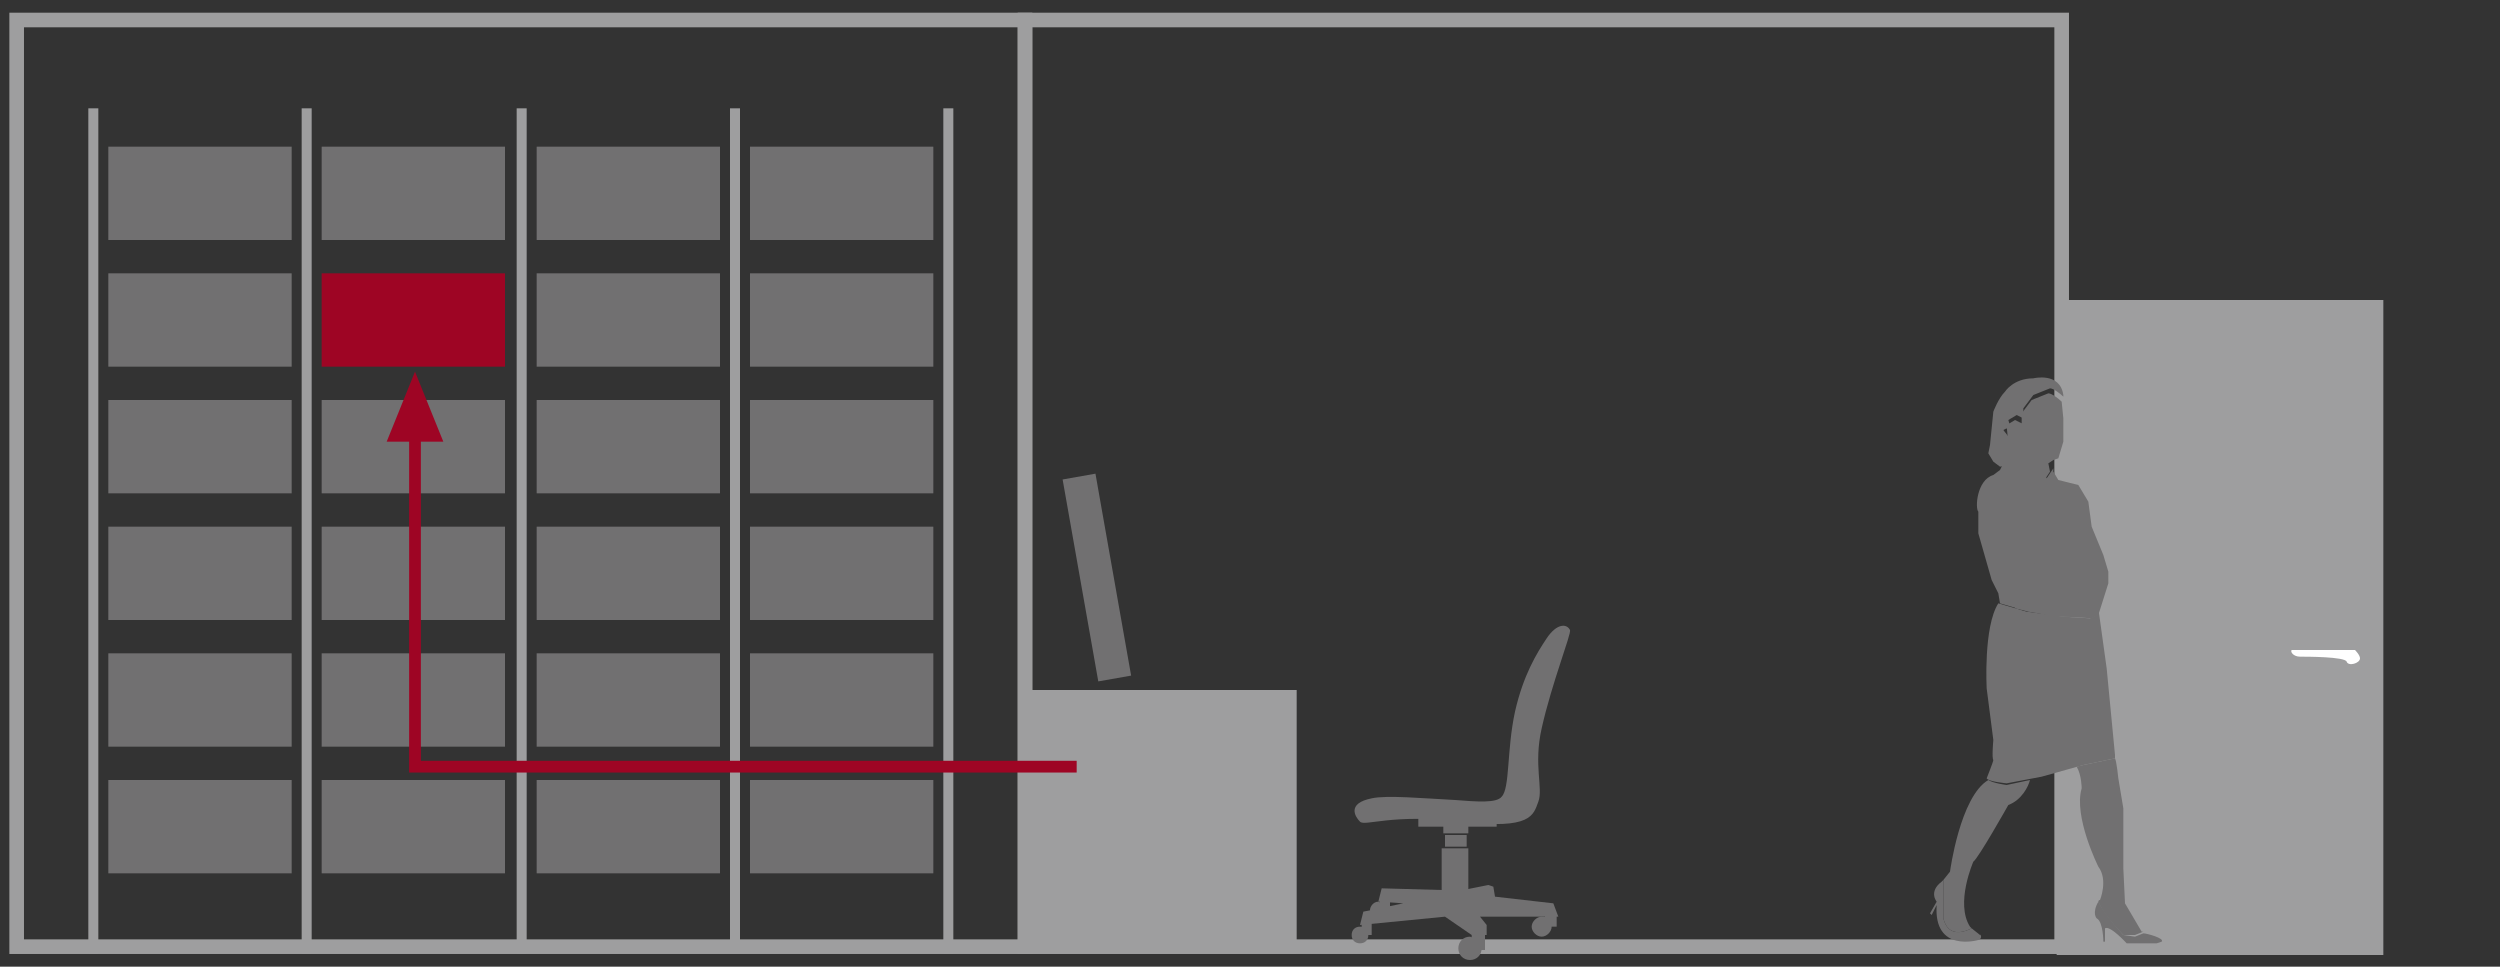 <?xml version="1.0" encoding="utf-8"?>
<!-- Generator: Adobe Illustrator 27.9.1, SVG Export Plug-In . SVG Version: 6.00 Build 0)  -->
<svg version="1.1" id="layer1" xmlns="http://www.w3.org/2000/svg" xmlns:xlink="http://www.w3.org/1999/xlink" x="0px" y="0px"
	 width="150px" height="58px" viewBox="0 0 150 58" enable-background="new 0 0 150 58" xml:space="preserve">
<rect x="0" y="0" width="150" height="58" fill="#333333" stroke="none"/>
<g>
	<rect x="6.5" y="8.8" fill="#717071" width="11" height="5.6"/>
	<rect x="6.5" y="16.4" fill="#717071" width="11" height="5.6"/>
	<rect x="6.5" y="24" fill="#717071" width="11" height="5.6"/>
	<rect x="6.5" y="31.6" fill="#717071" width="11" height="5.6"/>
	<rect x="6.5" y="39.2" fill="#717071" width="11" height="5.6"/>
	<rect x="6.5" y="46.8" fill="#717071" width="11" height="5.6"/>
	<rect x="19.3" y="8.8" fill="#717071" width="11" height="5.6"/>
	<rect x="19.3" y="16.4" fill="#9E0524" width="11" height="5.6"/>
	<rect x="19.3" y="24" fill="#717071" width="11" height="5.6"/>
	<rect x="19.3" y="31.6" fill="#717071" width="11" height="5.6"/>
	<rect x="19.3" y="39.2" fill="#717071" width="11" height="5.6"/>
	<rect x="19.3" y="46.8" fill="#717071" width="11" height="5.6"/>
	<rect x="32.2" y="8.8" fill="#717071" width="11" height="5.6"/>
	<rect x="32.2" y="16.4" fill="#717071" width="11" height="5.6"/>
	<rect x="32.2" y="24" fill="#717071" width="11" height="5.6"/>
	<rect x="32.2" y="31.6" fill="#717071" width="11" height="5.6"/>
	<rect x="32.2" y="39.2" fill="#717071" width="11" height="5.6"/>
	<rect x="32.2" y="46.8" fill="#717071" width="11" height="5.6"/>
	<rect x="45" y="8.8" fill="#717071" width="11" height="5.6"/>
	<rect x="45" y="16.4" fill="#717071" width="11" height="5.6"/>
	<rect x="45" y="24" fill="#717071" width="11" height="5.6"/>
	<rect x="45" y="31.6" fill="#717071" width="11" height="5.6"/>
	<rect x="45" y="39.2" fill="#717071" width="11" height="5.6"/>
	<rect x="45" y="46.8" fill="#717071" width="11" height="5.6"/>
	<rect x="56.6" y="6.5" fill="#9E9E9F" width="0.6" height="50.7"/>
	<rect x="43.8" y="6.5" fill="#9E9E9F" width="0.6" height="50.7"/>
	<rect x="31" y="6.5" fill="#9E9E9F" width="0.6" height="50.7"/>
	<rect x="18.1" y="6.5" fill="#9E9E9F" width="0.6" height="50.7"/>
	<rect x="5.3" y="6.5" fill="#9E9E9F" width="0.6" height="50.7"/>
	<rect x="61.8" y="41.4" fill="#9E9E9F" width="16" height="15.8"/>
	<rect x="61.5" y="1.2" fill="none" stroke="#9E9E9F" stroke-width="0.877" stroke-miterlimit="10" width="62.2" height="55.6"/>
	<rect x="1" y="1.2" fill="none" stroke="#9E9E9F" stroke-width="0.877" stroke-miterlimit="10" width="60.5" height="55.6"/>
	<rect x="123.4" y="18" fill="#9E9E9F" width="19.6" height="39.3"/>
	<path fill="#FFFFFF" d="M137.5,39h3.8c0,0,0.3,0.3,0.3,0.5c0,0.3-0.7,0.5-0.8,0.2c-0.1-0.3-2.4-0.3-2.8-0.3
		C137.6,39.4,137.4,39.1,137.5,39"/>
	<path fill="#717071" d="M119.6,28.5l0.4-0.3l0.2-0.4l0.6-0.7l0.1,0.1l1.8,1.3l0.1,0.2l0.4-0.6l0,0.2l0.3,0.5l0.4,0.1l0.8,0.2l0.6,1
		l0.2,1.5l0.7,1.7l0.3,1l0,0.7l-0.6,1.9l-0.4,0.2l-1.6-0.1l-2.2-0.3l-1.7-0.5l-0.1-0.6l-0.4-0.8l-0.8-2.8v-1.3
		C118.5,30.5,118.6,28.8,119.6,28.5"/>
	<path fill="#717071" d="M120.4,25.5l0.5-0.3l0.4,0.2l0-0.6l0.6-0.8l1-0.4c0.2,0,0.6,0.3,0.8,0.5l0.1,1l0,0.7l0,0.7l-0.3,1l-0.3,0.1
		l-0.3,0.2l0.1,0.5l-0.4,0.6l-0.1-0.2l-1.8-1.3l-0.2-0.3l0-0.4L120.4,25.5z"/>
	<path fill="#717071" d="M120.2,25.8l1,1.3l-0.6,0.8l-0.6,0.1l-0.4-0.3l-0.3-0.5l0.1-0.5l0.2-2c0,0,0.3-0.8,0.7-1.2
		c0,0,0.5-0.8,1.7-0.8c0,0,1.6-0.4,1.8,1l0,0.1c-0.2-0.2-0.6-0.5-0.8-0.5l-1,0.4l-0.6,0.8l0,0.6l-0.4-0.2l-0.5,0.3l0.3,1l0,0.4
		l-0.4-0.9L120.2,25.8z"/>
	<path fill="#717071" d="M119.6,44.4l-0.4-3.1c0,0-0.2-3.7,0.7-5.1l1.7,0.5l2.2,0.3l1.6,0.1l0.4-0.2l0.1-0.4l0.5,3.6l0.5,5.2v0.2
		l-1.9,0.4l-2.5,0.7l-2.1,0.4c0,0-1.1-0.1-1.2-0.3c0,0,0.4-1,0.4-1.1C119.5,45.5,119.6,44.4,119.6,44.4"/>
	<path fill="#717071" d="M116.6,55.1l0-2.3l0.4-0.5c0,0,0.6-4.5,2.3-5.5c0.3,0.2,1.1,0.3,1.1,0.3l1.4-0.3c-0.1,0.4-0.5,1.2-1.3,1.5
		c0,0-1.8,3.2-2.1,3.4c0,0-1.1,2.5-0.2,3.9l0.1,0.1C117.9,55.9,116.9,56.3,116.6,55.1"/>
	<path fill="#717071" d="M127.4,56.1c0,0-1.2-1.2-1.5-2c0,0,0-0.1,0.1-0.1c0,0,0.5-1.2-0.1-2c0,0-1.5-3-1-4.7c0,0,0-0.8-0.3-1.3
		l0.4-0.1l1.9-0.4c0.1,0.2,0.2,1.2,0.2,1.2l0.3,1.8v3.6l0.1,2.1l1,1.7c0,0,0,0,0.1,0l-0.5,0.2L127.4,56.1z"/>
	<path fill="#717071" d="M118.7,56.4c0,0-2.7,0.8-2.5-2.1l-0.3,0.6l-0.1-0.1l0.4-0.7c0,0-0.5-0.6,0.3-1.2l0.1-0.1l0,2.3
		c0.3,1.2,1.3,0.8,1.7,0.6l0.5,0.4C118.8,56,119,56.3,118.7,56.4"/>
	<path fill="#717071" d="M129.7,56.5l-0.3,0.1l-1.8,0c0,0-1-1.1-1.3-0.9l0,0.8h-0.1c0,0,0-1.2-0.4-1.4c0,0-0.3-0.3,0.1-1
		c0.4,0.8,1.5,2,1.5,2l0.7,0.1l0.5-0.2C128.8,56,129.9,56.3,129.7,56.5"/>
	<path fill="#717071" d="M121.5,33.8l1.9,0.1l0.4-0.5l0.4-0.1l0.5-0.4l0.4-0.1l0.5,0.5l0.4,0.2l0.4,1c0,0-0.3,0.4-0.4,0.5
		c-0.1,0.1-0.3,0.3-0.3,0.3l-1,0.3l-1-0.1l-0.6,0.2l-1.8,0.3C121.2,35.8,122.4,33.9,121.5,33.8"/>
	<path fill="#717071" d="M124.7,32.9l0.3-0.1l0.1-1.5l-0.3-0.4l-3.9-0.3l0.1,1.1l0.3,2.1l0.4,0.1c-0.1-0.1-0.1-0.1-0.2-0.1l1.9,0.1
		l0.4-0.5l0.4-0.1L124.7,32.9z M121.2,35.8l-0.3,0.3v0.4l2.3,0.5l1.4,0l0.1-1.6l-0.2,0l-1-0.1l-0.6,0.2L121.2,35.8z"/>
	<path fill="#717071" d="M87.7,49.3c-4.2-0.5-5.8,0.3-6.1,0c-0.3-0.3-0.8-1.1,0.7-1.4c0.9-0.2,3.1,0,5,0.1c1.3,0.1,2.5,0.2,2.8-0.2
		c0.5-0.5,0.3-2.8,0.8-5.1c0.5-2.2,1.3-3.5,1.9-4.4c0.6-0.9,1.2-0.9,1.4-0.5c0.1,0.2-1.1,3.2-1.7,5.9c-0.5,2.2,0.1,3.6-0.2,4.4
		C92,48.9,91.9,49.8,87.7,49.3"/>
	<rect x="85.1" y="48.9" fill="#717071" width="4.7" height="0.7"/>
	<rect x="86.6" y="49.3" fill="#717071" width="1.5" height="0.7"/>
	<rect x="86.7" y="50.1" fill="#717071" width="1.3" height="0.7"/>
	<rect x="86.5" y="50.9" fill="#717071" width="1.6" height="3"/>
	<rect x="82.8" y="54" fill="#717071" width="0.6" height="0.6"/>
	<path fill="#717071" d="M83.2,54.6c0,0.3-0.2,0.5-0.5,0.5c-0.2,0-0.5-0.2-0.5-0.5c0-0.2,0.2-0.5,0.5-0.5
		C83,54.2,83.2,54.4,83.2,54.6"/>
	<polygon fill="#717071" points="86.5,53.4 82.9,53.3 82.7,54.1 84.2,54.2 81.8,54.7 81.6,55.5 86.7,55 88.3,56.1 89.2,56.1 
		89.2,55.5 88.8,55 93.5,55 93.2,54.2 89.7,53.8 89.6,53.2 89.3,53.1 87.8,53.4 	"/>
	<rect x="88.3" y="56.1" fill="#717071" width="0.8" height="0.9"/>
	<path fill="#717071" d="M88.9,56.9c0,0.4-0.3,0.7-0.7,0.7c-0.4,0-0.7-0.3-0.7-0.7c0-0.4,0.3-0.7,0.7-0.7
		C88.6,56.3,88.9,56.6,88.9,56.9"/>
	<rect x="92.7" y="54.8" fill="#717071" width="0.7" height="0.8"/>
	<path fill="#717071" d="M93.1,55.6c0,0.3-0.3,0.6-0.6,0.6c-0.3,0-0.6-0.3-0.6-0.6c0-0.3,0.3-0.6,0.6-0.6
		C92.9,55,93.1,55.2,93.1,55.6"/>
	<rect x="81.7" y="55.4" fill="#717071" width="0.6" height="0.7"/>
	<path fill="#717071" d="M82.1,56.1c0,0.3-0.2,0.5-0.5,0.5c-0.3,0-0.5-0.2-0.5-0.5c0-0.3,0.2-0.5,0.5-0.5
		C81.9,55.6,82.1,55.8,82.1,56.1"/>
	<rect x="64.8" y="28.5" transform="matrix(0.985 -0.174 0.174 0.985 -5.03 11.971)" fill="#717071" width="2" height="12.3"/>
	<polygon fill="#9E0524" points="24.9,22.3 26.6,26.5 23.2,26.5 	"/>
	<polyline fill="none" stroke="#9E0524" stroke-width="0.705" stroke-miterlimit="10" points="64.6,46 24.9,46 24.9,25 	"/>
</g>
<g>
	<rect fill="none" width="150" height="58"/>
</g>
</svg>
